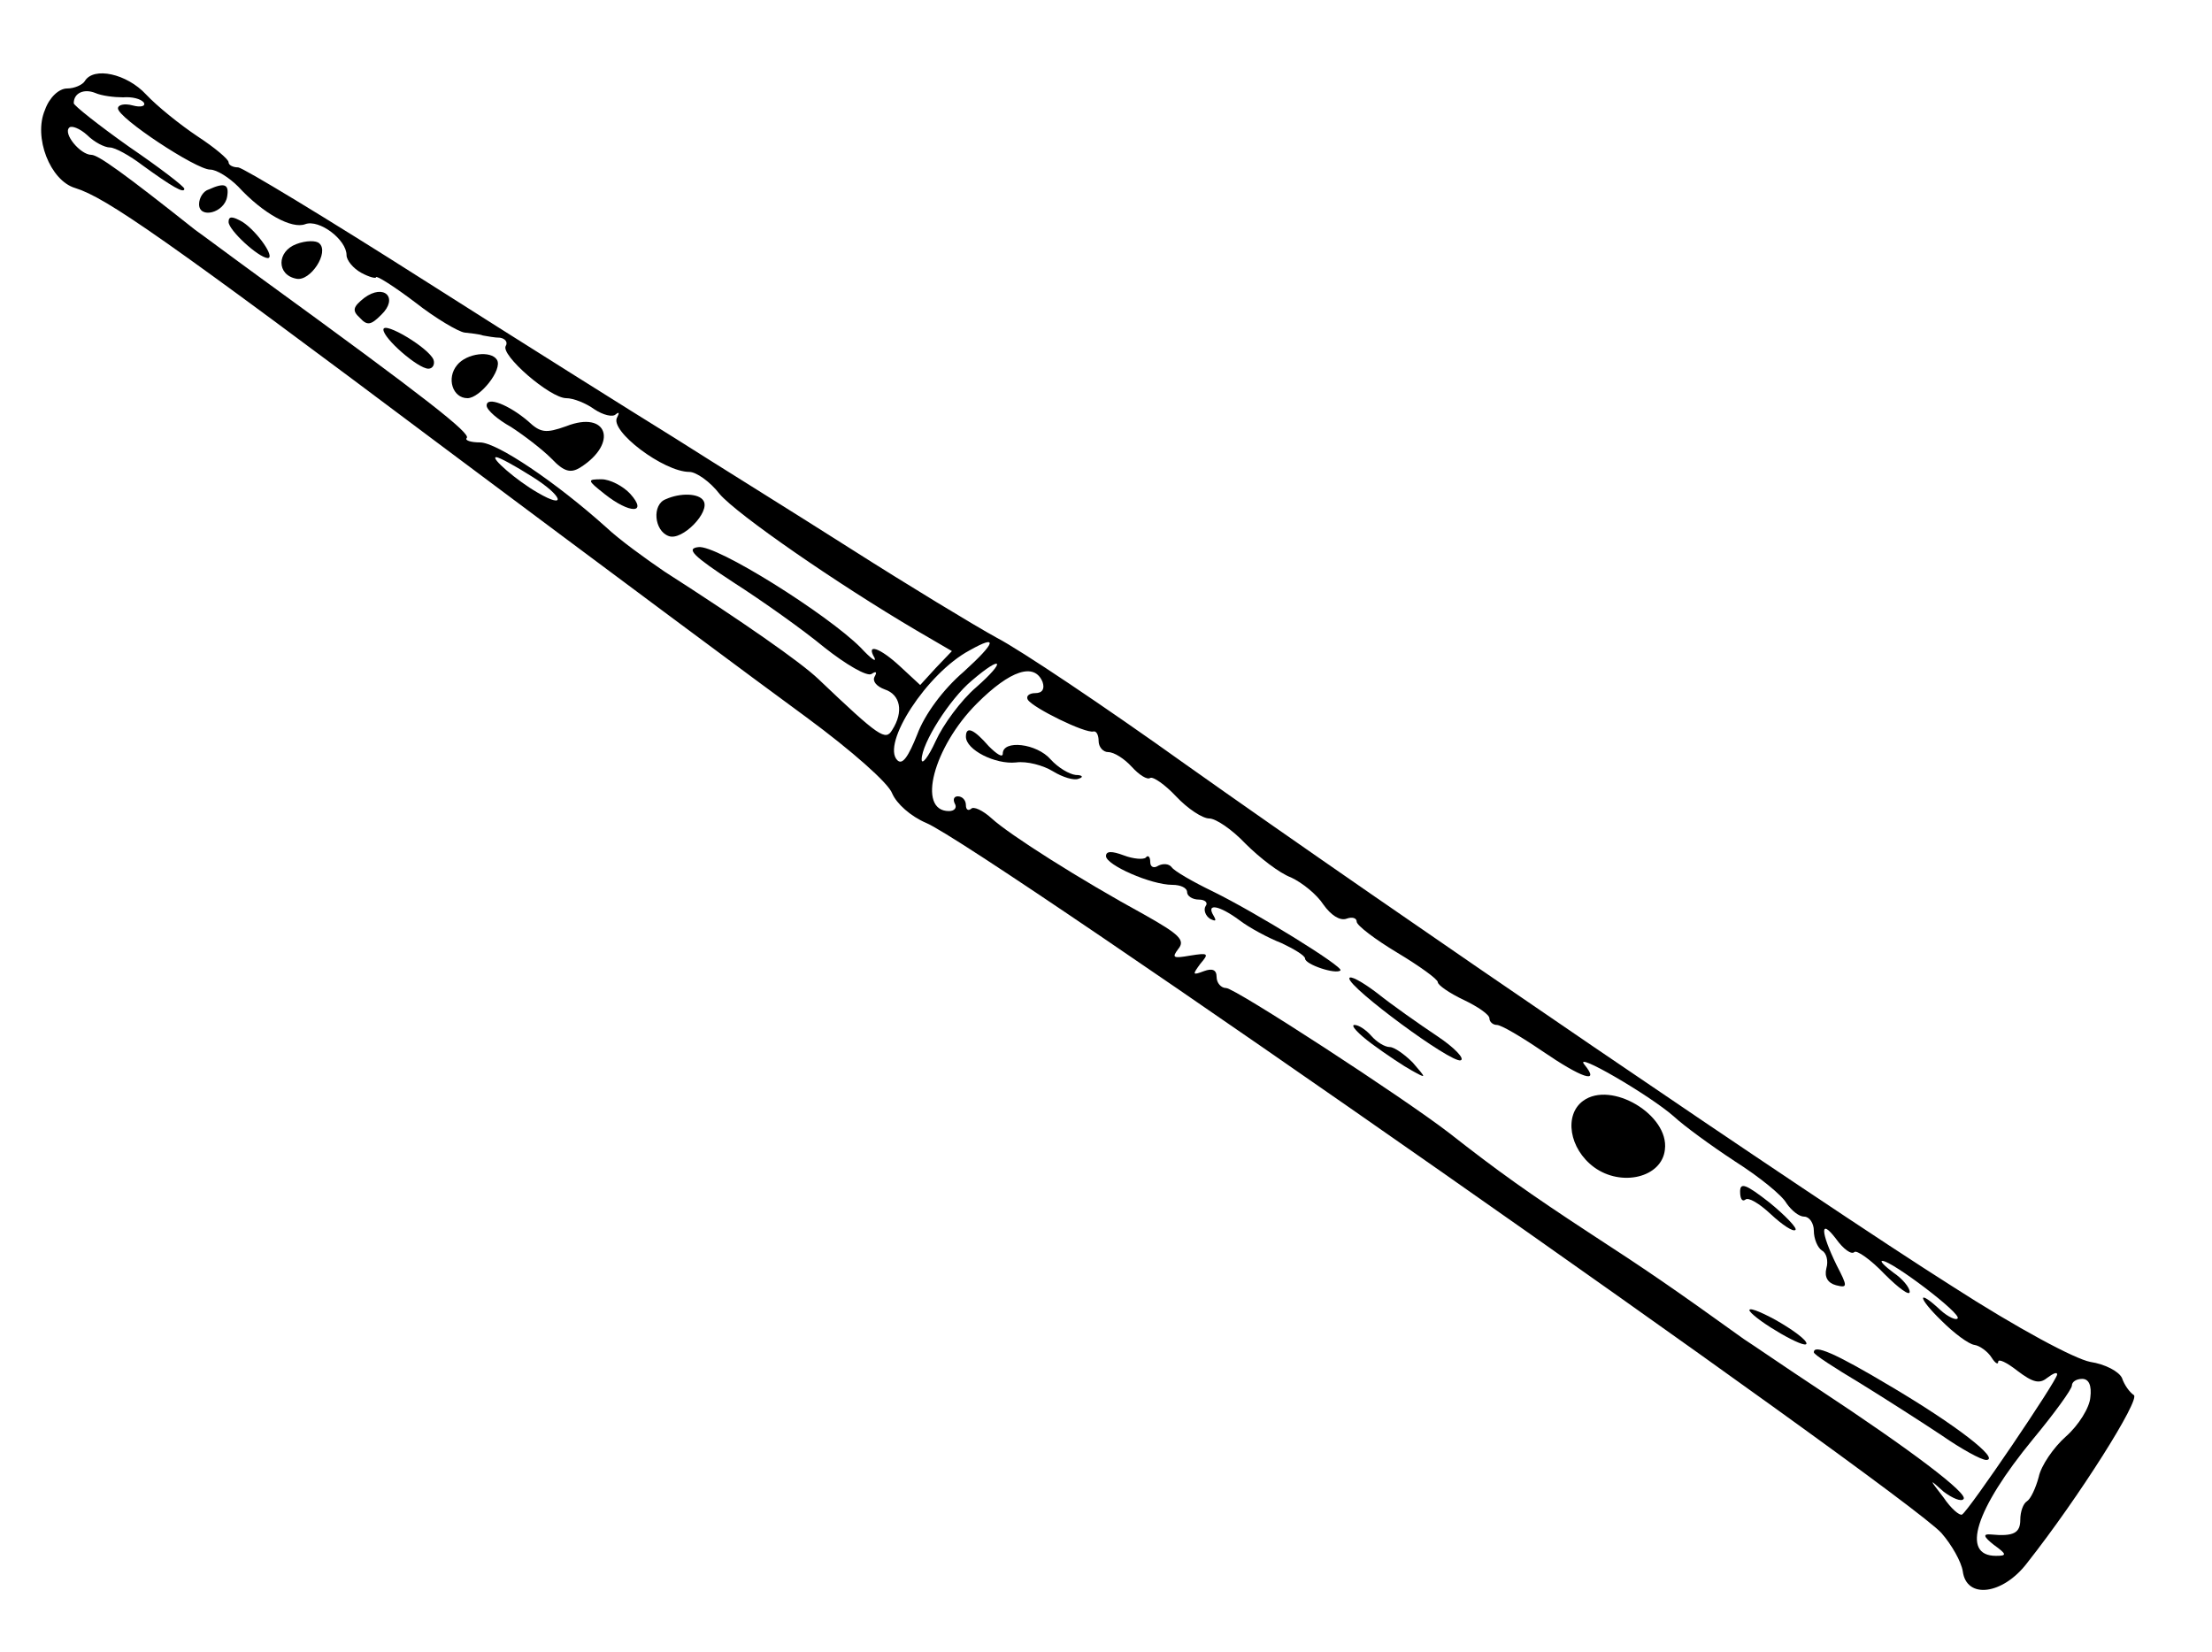 <?xml version="1.0" standalone="no"?>

<svg version="1.0" xmlns="http://www.w3.org/2000/svg"
 width="300pt" height="224pt" viewBox="0 0 300 224"
 preserveAspectRatio="xMidYMid meet" xmlns:xlink="http://www.w3.org/1999/xlink">
<g transform="translate(0,224) scale(0.1,-0.1)"
fill="#000000" stroke="none"><a xlink:href="https://www.musica.at/">
<path d="M115 2130 c-3 -5 -14 -10 -24 -10 -11 0 -24 -12 -30 -29 -16 -37 7
-96 41 -106 42 -13 120 -67 504 -355 210 -157 429 -320 488 -363 61 -45 111
-89 116 -103 6 -14 25 -31 46 -40 75 -31 1326 -907 1377 -963 14 -16 27 -39
29 -52 5 -38 54 -32 87 11 71 90 154 222 145 228 -6 4 -13 14 -16 23 -4 9 -23
19 -43 22 -21 4 -98 45 -188 103 -185 117 -768 515 -1040 708 -109 78 -224
155 -255 171 -31 17 -120 71 -197 120 -77 49 -185 116 -240 151 -55 34 -208
130 -340 214 -132 84 -246 153 -252 153 -7 0 -13 3 -13 7 0 4 -19 20 -42 35
-24 16 -55 41 -70 57 -26 28 -71 38 -83 18z m52 -22 c12 1 24 -2 28 -7 3 -5
-4 -7 -15 -4 -11 3 -20 1 -20 -4 0 -13 106 -83 125 -83 9 0 26 -11 38 -23 34
-37 73 -58 91 -51 19 7 56 -21 56 -42 0 -7 9 -18 20 -24 11 -6 20 -8 20 -6 0
3 24 -12 53 -34 28 -22 59 -40 67 -41 8 -1 20 -2 25 -4 6 -1 16 -3 23 -3 7 -1
11 -6 8 -11 -8 -12 60 -71 82 -71 10 0 27 -7 38 -15 12 -8 25 -11 29 -7 5 4 5
2 2 -4 -11 -18 63 -74 98 -74 9 0 28 -13 41 -30 24 -28 160 -122 267 -185 l48
-28 -22 -23 -21 -23 -27 25 c-28 26 -47 32 -35 12 3 -7 -5 -1 -19 14 -45 45
-196 140 -220 136 -17 -2 -7 -12 48 -48 39 -25 94 -64 123 -88 29 -23 58 -40
64 -36 6 4 8 3 4 -4 -3 -6 3 -13 14 -17 21 -7 26 -30 10 -55 -9 -15 -17 -10
-100 69 -24 23 -103 78 -209 146 -25 17 -61 43 -79 60 -68 61 -148 115 -171
115 -13 0 -21 3 -18 6 6 6 -55 54 -278 216 -44 32 -84 62 -90 66 -97 77 -132
102 -141 102 -15 0 -39 29 -30 37 3 3 14 -1 24 -10 10 -10 24 -17 31 -17 7 0
27 -11 44 -24 40 -29 57 -39 57 -32 0 3 -34 29 -75 57 -41 29 -75 56 -75 59 0
14 14 20 29 14 9 -4 26 -6 38 -6z m554 -514 c42 -26 49 -46 8 -22 -28 16 -65
48 -56 48 4 0 26 -12 48 -26z m586 -265 c-28 -24 -53 -58 -63 -85 -12 -30 -20
-42 -27 -35 -22 22 40 118 98 149 39 22 36 11 -8 -29z m17 -21 c-21 -18 -45
-51 -55 -73 -10 -22 -19 -33 -19 -25 0 22 38 82 68 107 42 36 47 27 6 -9z m90
7 c3 -9 0 -15 -10 -15 -8 0 -13 -4 -10 -9 7 -11 78 -46 89 -43 4 1 7 -5 7 -13
0 -8 6 -15 13 -15 8 0 22 -9 32 -20 10 -11 21 -18 25 -15 4 2 20 -9 35 -25 16
-17 36 -30 45 -30 9 0 31 -15 49 -34 19 -19 46 -40 62 -46 15 -7 35 -23 44
-37 10 -14 22 -22 31 -19 8 3 14 1 14 -4 0 -5 25 -24 55 -42 30 -18 55 -36 55
-40 0 -4 16 -15 35 -24 19 -9 35 -20 35 -25 0 -5 5 -9 10 -9 6 0 33 -16 61
-35 54 -37 80 -46 58 -19 -17 20 88 -41 121 -70 14 -13 51 -40 83 -61 33 -21
64 -46 70 -57 7 -10 17 -18 24 -18 7 0 13 -9 13 -19 0 -11 5 -23 11 -27 6 -3
9 -14 6 -24 -3 -12 2 -20 13 -23 16 -4 16 -2 1 27 -22 45 -23 65 -1 36 10 -14
21 -22 25 -18 3 3 22 -10 41 -30 19 -19 34 -30 34 -24 0 6 -10 18 -22 26 -12
9 -19 16 -15 16 13 0 108 -72 102 -78 -2 -3 -13 2 -23 11 -32 30 -32 18 1 -14
17 -17 37 -32 45 -33 7 -1 18 -9 23 -17 5 -8 9 -10 9 -6 0 5 12 -1 26 -12 21
-16 30 -18 40 -10 8 6 14 9 14 5 0 -8 -120 -185 -129 -190 -3 -2 -15 8 -25 23
-20 26 -20 26 0 8 12 -9 24 -14 27 -10 7 7 -69 65 -198 150 -44 29 -89 60
-100 67 -96 69 -131 93 -208 143 -84 55 -126 85 -191 136 -62 48 -291 197
-303 197 -7 0 -13 7 -13 15 0 10 -6 12 -17 8 -16 -6 -16 -5 -5 10 12 14 11 15
-14 11 -23 -4 -25 -3 -16 9 10 12 1 20 -45 46 -88 48 -184 109 -208 131 -12
11 -25 17 -28 13 -4 -3 -7 -1 -7 5 0 7 -5 12 -11 12 -5 0 -7 -4 -4 -10 3 -5 0
-10 -8 -10 -44 0 -21 87 38 146 45 45 78 56 89 29z m1421 -970 c-1 -14 -16
-38 -33 -53 -17 -15 -34 -40 -37 -55 -4 -15 -11 -30 -16 -33 -5 -3 -9 -14 -9
-25 0 -18 -9 -23 -40 -20 -11 1 -10 -3 4 -14 18 -13 18 -15 3 -15 -48 0 -28
63 50 158 29 35 53 68 53 73 0 5 6 9 14 9 9 0 13 -9 11 -25z"/></a>
<path d="M283 1983 c-7 -2 -13 -11 -13 -20 0 -20 34 -12 38 10 3 17 -3 20 -25
10z"/>
<path d="M310 1939 c0 -11 40 -48 53 -49 11 0 -14 36 -34 49 -14 8 -19 8 -19
0z"/>
<path d="M402 1909 c-27 -10 -27 -42 0 -47 19 -4 45 36 31 48 -4 4 -18 4 -31
-1z"/>
<path d="M494 1836 c-15 -12 -17 -17 -6 -27 10 -11 15 -10 29 4 24 23 4 43
-23 23z"/>
<path d="M520 1793 c0 -12 47 -53 61 -53 6 0 9 6 7 12 -6 16 -68 53 -68 41z"/>
<path d="M620 1745 c-15 -18 -6 -45 14 -45 17 0 48 39 40 52 -8 13 -41 9 -54
-7z"/>
<path d="M660 1690 c0 -6 15 -19 33 -29 17 -11 42 -30 55 -43 17 -18 26 -20
39 -12 52 33 37 78 -19 56 -28 -10 -35 -9 -52 7 -26 22 -56 34 -56 21z"/>
<path d="M820 1570 c34 -27 59 -27 35 0 -10 11 -28 20 -39 20 -20 0 -20 -1 4
-20z"/>
<path d="M903 1563 c-19 -7 -16 -43 4 -50 18 -7 57 33 47 48 -6 10 -31 11 -51
2z"/>
<path d="M1310 1241 c0 -18 40 -38 68 -35 15 2 37 -4 50 -12 13 -8 29 -13 35
-10 7 2 5 5 -4 5 -9 1 -24 10 -34 21 -19 22 -65 27 -65 8 0 -6 -8 -1 -19 10
-20 23 -31 28 -31 13z"/>
<path d="M1500 1079 c0 -12 61 -39 90 -39 11 0 20 -4 20 -10 0 -5 7 -10 16
-10 8 0 13 -4 9 -9 -3 -5 0 -13 6 -17 8 -4 9 -3 5 4 -11 18 8 14 35 -6 13 -10
39 -24 57 -31 17 -8 32 -17 32 -21 0 -8 42 -22 48 -16 4 5 -114 78 -173 107
-27 13 -53 28 -56 33 -4 5 -12 5 -18 2 -6 -4 -11 -2 -11 5 0 7 -3 10 -6 6 -3
-3 -17 -2 -30 3 -16 6 -24 6 -24 -1z"/>
<path d="M1830 913 c0 -13 138 -115 151 -111 6 2 -8 17 -32 33 -24 16 -61 42
-81 58 -21 16 -38 25 -38 20z"/>
<path d="M1861 824 c19 -14 43 -30 54 -36 20 -11 20 -11 1 11 -11 11 -25 21
-31 21 -7 0 -18 7 -25 15 -7 8 -17 15 -23 15 -6 0 5 -12 24 -26z"/>
<path d="M2147 747 c-26 -19 -19 -65 15 -90 37 -27 92 -14 96 24 6 47 -73 94
-111 66z"/>
<path d="M2360 624 c0 -10 3 -14 7 -11 4 4 19 -5 35 -20 15 -14 30 -24 33 -21
3 2 -13 19 -35 37 -32 25 -40 28 -40 15z"/>
<path d="M2373 462 c10 -14 77 -53 77 -44 0 5 -19 19 -42 32 -22 12 -38 18
-35 12z"/>
<path d="M2460 406 c0 -3 28 -21 63 -42 34 -21 84 -53 111 -71 26 -18 53 -33
60 -33 19 1 -42 48 -130 100 -77 46 -104 57 -104 46z"/>
</g>
</svg>
